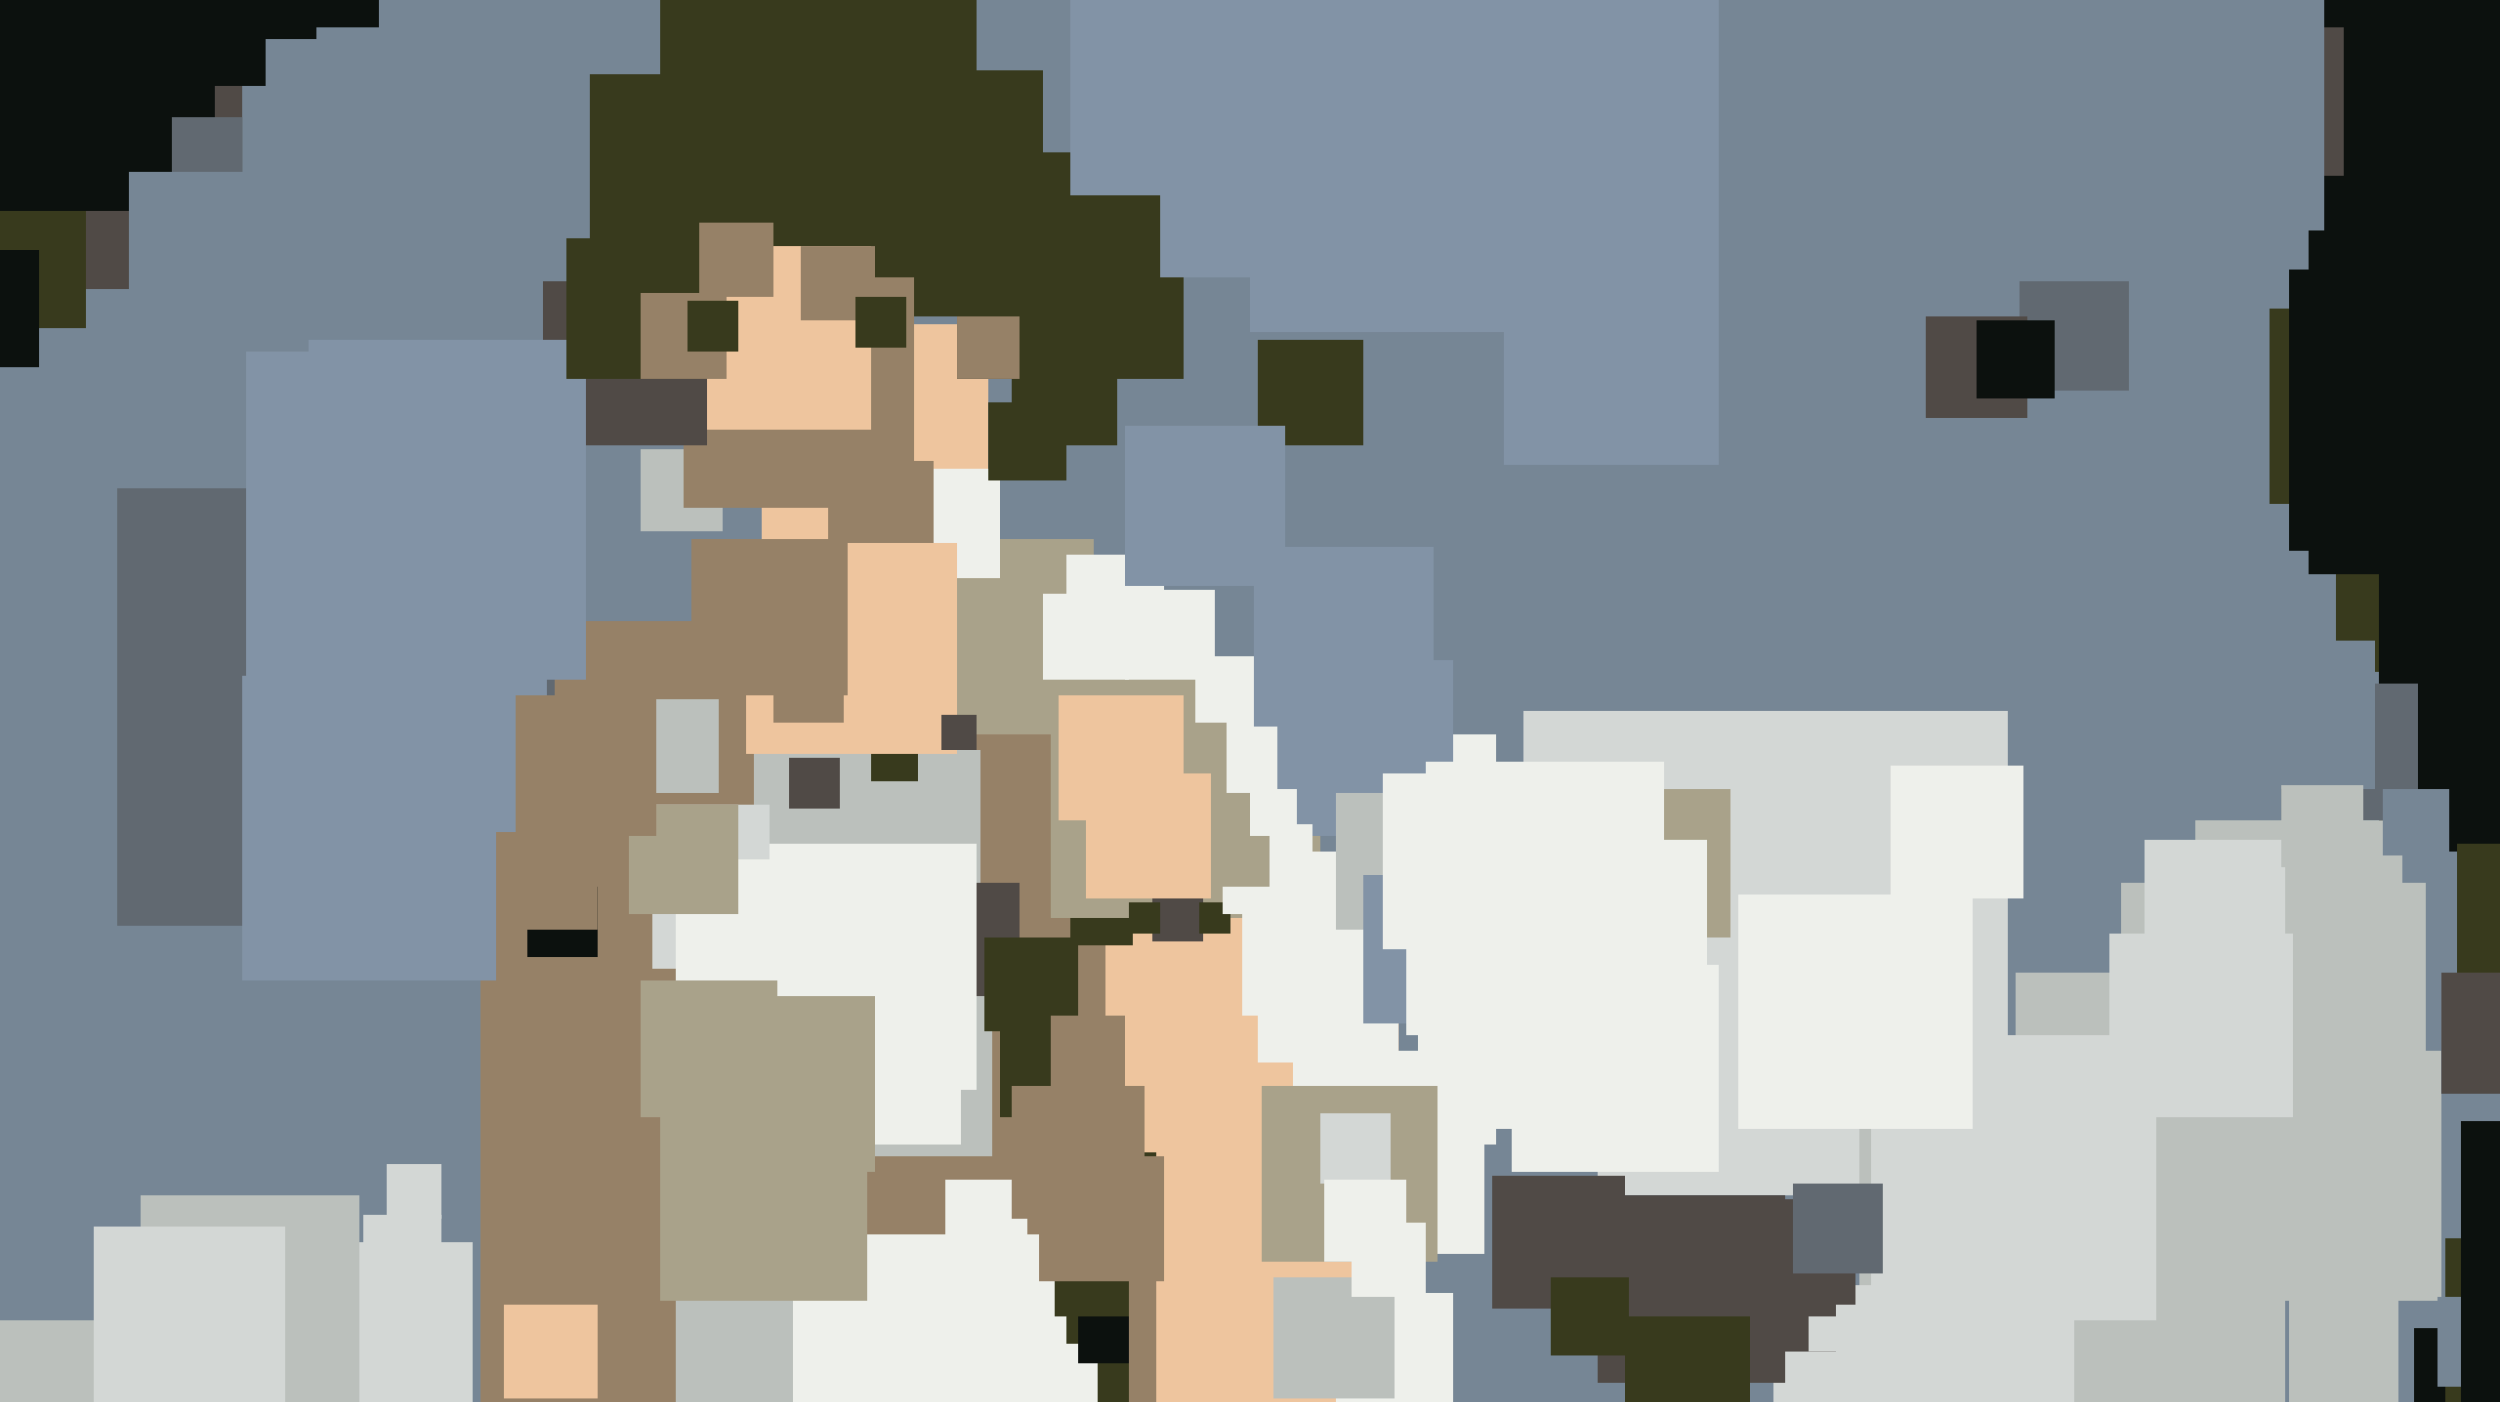 <svg xmlns="http://www.w3.org/2000/svg" width="640px" height="359px">
  <rect width="640" height="359" fill="rgb(118,134,149)"/>
  <rect x="123" y="159" width="201" height="201" fill="rgb(150,129,103)"/>
  <rect x="516" y="249" width="26" height="26" fill="rgb(187,192,188)"/>
  <rect x="283" y="227" width="75" height="75" fill="rgb(238,197,158)"/>
  <rect x="164" y="115" width="21" height="21" fill="rgb(187,192,188)"/>
  <rect x="322" y="236" width="36" height="36" fill="rgb(238,240,235)"/>
  <rect x="320" y="-1" width="120" height="120" fill="rgb(130,147,166)"/>
  <rect x="274" y="226" width="16" height="16" fill="rgb(56,58,29)"/>
  <rect x="269" y="166" width="69" height="69" fill="rgb(169,162,138)"/>
  <rect x="230" y="138" width="50" height="50" fill="rgb(169,162,138)"/>
  <rect x="390" y="182" width="124" height="124" fill="rgb(211,215,213)"/>
  <rect x="331" y="269" width="52" height="52" fill="rgb(238,240,235)"/>
  <rect x="476" y="279" width="109" height="109" fill="rgb(187,192,188)"/>
  <rect x="30" y="125" width="112" height="112" fill="rgb(97,105,113)"/>
  <rect x="306" y="147" width="38" height="38" fill="rgb(238,240,235)"/>
  <rect x="202" y="244" width="52" height="52" fill="rgb(187,192,188)"/>
  <rect x="200" y="316" width="147" height="147" fill="rgb(238,240,235)"/>
  <rect x="543" y="226" width="78" height="78" fill="rgb(187,192,188)"/>
  <rect x="598" y="142" width="30" height="30" fill="rgb(56,58,29)"/>
  <rect x="195" y="83" width="58" height="58" fill="rgb(238,197,158)"/>
  <rect x="267" y="152" width="22" height="22" fill="rgb(238,240,235)"/>
  <rect x="484" y="196" width="34" height="34" fill="rgb(238,240,235)"/>
  <rect x="256" y="262" width="24" height="24" fill="rgb(56,58,29)"/>
  <rect x="281" y="323" width="69" height="69" fill="rgb(56,58,29)"/>
  <rect x="129" y="334" width="24" height="24" fill="rgb(238,197,158)"/>
  <rect x="193" y="192" width="58" height="58" fill="rgb(187,192,188)"/>
  <rect x="273" y="318" width="26" height="26" fill="rgb(56,58,29)"/>
  <rect x="273" y="142" width="25" height="25" fill="rgb(238,240,235)"/>
  <rect x="151" y="-18" width="99" height="99" fill="rgb(56,58,29)"/>
  <rect x="314" y="171" width="32" height="32" fill="rgb(238,240,235)"/>
  <rect x="295" y="228" width="13" height="13" fill="rgb(80,74,70)"/>
  <rect x="137" y="-13" width="32" height="32" fill="rgb(118,134,149)"/>
  <rect x="175" y="71" width="59" height="59" fill="rgb(150,129,103)"/>
  <rect x="517" y="72" width="28" height="28" fill="rgb(97,105,113)"/>
  <rect x="223" y="188" width="12" height="12" fill="rgb(56,58,29)"/>
  <rect x="302" y="85" width="83" height="83" fill="rgb(118,134,149)"/>
  <rect x="405" y="202" width="38" height="38" fill="rgb(169,162,138)"/>
  <rect x="228" y="120" width="28" height="28" fill="rgb(238,240,235)"/>
  <rect x="307" y="231" width="8" height="8" fill="rgb(56,58,29)"/>
  <rect x="276" y="330" width="19" height="19" fill="rgb(12,17,14)"/>
  <rect x="6" y="18" width="56" height="56" fill="rgb(80,74,70)"/>
  <rect x="-15" y="47" width="37" height="37" fill="rgb(56,58,29)"/>
  <rect x="609" y="119" width="99" height="99" fill="rgb(12,17,14)"/>
  <rect x="618" y="340" width="33" height="33" fill="rgb(12,17,14)"/>
  <rect x="212" y="118" width="27" height="27" fill="rgb(150,129,103)"/>
  <rect x="363" y="215" width="74" height="74" fill="rgb(238,240,235)"/>
  <rect x="41" y="318" width="80" height="80" fill="rgb(211,215,213)"/>
  <rect x="176" y="63" width="47" height="47" fill="rgb(238,197,158)"/>
  <rect x="191" y="139" width="54" height="54" fill="rgb(238,197,158)"/>
  <rect x="62" y="173" width="78" height="78" fill="rgb(130,147,166)"/>
  <rect x="591" y="-34" width="181" height="181" fill="rgb(12,17,14)"/>
  <rect x="289" y="231" width="8" height="8" fill="rgb(56,58,29)"/>
  <rect x="562" y="7" width="38" height="38" fill="rgb(80,74,70)"/>
  <rect x="139" y="72" width="42" height="42" fill="rgb(80,74,70)"/>
  <rect x="205" y="63" width="19" height="19" fill="rgb(150,129,103)"/>
  <rect x="270" y="295" width="42" height="42" fill="rgb(56,58,29)"/>
  <rect x="63" y="87" width="87" height="87" fill="rgb(130,147,166)"/>
  <rect x="380" y="293" width="29" height="29" fill="rgb(118,134,149)"/>
  <rect x="581" y="79" width="50" height="50" fill="rgb(56,58,29)"/>
  <rect x="173" y="330" width="30" height="30" fill="rgb(187,192,188)"/>
  <rect x="9" y="-50" width="72" height="72" fill="rgb(12,17,14)"/>
  <rect x="232" y="226" width="29" height="29" fill="rgb(80,74,70)"/>
  <rect x="219" y="76" width="13" height="13" fill="rgb(56,58,29)"/>
  <rect x="99" y="298" width="14" height="14" fill="rgb(211,215,213)"/>
  <rect x="366" y="188" width="17" height="17" fill="rgb(238,240,235)"/>
  <rect x="289" y="318" width="57" height="57" fill="rgb(150,129,103)"/>
  <rect x="296" y="293" width="68" height="68" fill="rgb(238,197,158)"/>
  <rect x="242" y="302" width="21" height="21" fill="rgb(238,240,235)"/>
  <rect x="584" y="175" width="35" height="35" fill="rgb(97,105,113)"/>
  <rect x="271" y="178" width="32" height="32" fill="rgb(238,197,158)"/>
  <rect x="318" y="218" width="42" height="42" fill="rgb(238,240,235)"/>
  <rect x="586" y="69" width="72" height="72" fill="rgb(12,17,14)"/>
  <rect x="252" y="240" width="24" height="24" fill="rgb(56,58,29)"/>
  <rect x="187" y="216" width="63" height="63" fill="rgb(238,240,235)"/>
  <rect x="155" y="206" width="42" height="42" fill="rgb(211,215,213)"/>
  <rect x="266" y="296" width="32" height="32" fill="rgb(150,129,103)"/>
  <rect x="145" y="61" width="36" height="36" fill="rgb(56,58,29)"/>
  <rect x="44" y="-46" width="53" height="53" fill="rgb(12,17,14)"/>
  <rect x="629" y="216" width="48" height="48" fill="rgb(56,58,29)"/>
  <rect x="202" y="194" width="13" height="13" fill="rgb(80,74,70)"/>
  <rect x="562" y="210" width="53" height="53" fill="rgb(187,192,188)"/>
  <rect x="382" y="301" width="34" height="34" fill="rgb(80,74,70)"/>
  <rect x="626" y="317" width="49" height="49" fill="rgb(56,58,29)"/>
  <rect x="36" y="306" width="56" height="56" fill="rgb(187,192,188)"/>
  <rect x="323" y="278" width="45" height="45" fill="rgb(169,162,138)"/>
  <rect x="245" y="39" width="58" height="58" fill="rgb(56,58,29)"/>
  <rect x="127" y="213" width="40" height="40" fill="rgb(150,129,103)"/>
  <rect x="570" y="164" width="38" height="38" fill="rgb(118,134,149)"/>
  <rect x="327" y="169" width="45" height="45" fill="rgb(130,147,166)"/>
  <rect x="-18" y="338" width="77" height="77" fill="rgb(187,192,188)"/>
  <rect x="93" y="311" width="20" height="20" fill="rgb(211,215,213)"/>
  <rect x="338" y="285" width="18" height="18" fill="rgb(211,215,213)"/>
  <rect x="173" y="220" width="73" height="73" fill="rgb(238,240,235)"/>
  <rect x="342" y="203" width="35" height="35" fill="rgb(187,192,188)"/>
  <rect x="164" y="75" width="22" height="22" fill="rgb(150,129,103)"/>
  <rect x="241" y="18" width="26" height="26" fill="rgb(56,58,29)"/>
  <rect x="259" y="87" width="27" height="27" fill="rgb(56,58,29)"/>
  <rect x="349" y="224" width="38" height="38" fill="rgb(130,147,166)"/>
  <rect x="322" y="87" width="27" height="27" fill="rgb(56,58,29)"/>
  <rect x="365" y="195" width="61" height="61" fill="rgb(238,240,235)"/>
  <rect x="-12" y="-13" width="67" height="67" fill="rgb(12,17,14)"/>
  <rect x="68" y="10" width="20" height="20" fill="rgb(118,134,149)"/>
  <rect x="342" y="331" width="30" height="30" fill="rgb(238,240,235)"/>
  <rect x="245" y="81" width="16" height="16" fill="rgb(150,129,103)"/>
  <rect x="297" y="-41" width="112" height="112" fill="rgb(130,147,166)"/>
  <rect x="253" y="103" width="20" height="20" fill="rgb(56,58,29)"/>
  <rect x="454" y="329" width="77" height="77" fill="rgb(211,215,213)"/>
  <rect x="198" y="167" width="18" height="18" fill="rgb(150,129,103)"/>
  <rect x="161" y="206" width="28" height="28" fill="rgb(169,162,138)"/>
  <rect x="177" y="138" width="40" height="40" fill="rgb(150,129,103)"/>
  <rect x="339" y="302" width="21" height="21" fill="rgb(238,240,235)"/>
  <rect x="561" y="269" width="64" height="64" fill="rgb(187,192,188)"/>
  <rect x="274" y="-24" width="74" height="74" fill="rgb(130,147,166)"/>
  <rect x="321" y="140" width="46" height="46" fill="rgb(130,147,166)"/>
  <rect x="169" y="280" width="53" height="53" fill="rgb(169,162,138)"/>
  <rect x="524" y="-12" width="71" height="71" fill="rgb(118,134,149)"/>
  <rect x="313" y="211" width="23" height="23" fill="rgb(238,240,235)"/>
  <rect x="176" y="77" width="13" height="13" fill="rgb(56,58,29)"/>
  <rect x="409" y="306" width="48" height="48" fill="rgb(80,74,70)"/>
  <rect x="259" y="278" width="34" height="34" fill="rgb(150,129,103)"/>
  <rect x="436" y="307" width="39" height="39" fill="rgb(80,74,70)"/>
  <rect x="540" y="239" width="47" height="47" fill="rgb(211,215,213)"/>
  <rect x="479" y="265" width="73" height="73" fill="rgb(211,215,213)"/>
  <rect x="397" y="327" width="20" height="20" fill="rgb(56,58,29)"/>
  <rect x="360" y="214" width="51" height="51" fill="rgb(238,240,235)"/>
  <rect x="326" y="327" width="31" height="31" fill="rgb(187,192,188)"/>
  <rect x="-20" y="64" width="30" height="30" fill="rgb(12,17,14)"/>
  <rect x="24" y="314" width="49" height="49" fill="rgb(211,215,213)"/>
  <rect x="445" y="229" width="60" height="60" fill="rgb(238,240,235)"/>
  <rect x="179" y="255" width="45" height="45" fill="rgb(169,162,138)"/>
  <rect x="387" y="247" width="53" height="53" fill="rgb(238,240,235)"/>
  <rect x="625" y="249" width="31" height="31" fill="rgb(80,74,70)"/>
  <rect x="44" y="30" width="18" height="18" fill="rgb(97,105,113)"/>
  <rect x="160" y="179" width="24" height="24" fill="rgb(187,192,188)"/>
  <rect x="288" y="109" width="41" height="41" fill="rgb(130,147,166)"/>
  <rect x="179" y="57" width="19" height="19" fill="rgb(150,129,103)"/>
  <rect x="470" y="334" width="13" height="13" fill="rgb(211,215,213)"/>
  <rect x="624" y="332" width="23" height="23" fill="rgb(118,134,149)"/>
  <rect x="610" y="202" width="17" height="17" fill="rgb(118,134,149)"/>
  <rect x="346" y="313" width="19" height="19" fill="rgb(238,240,235)"/>
  <rect x="135" y="227" width="18" height="18" fill="rgb(12,17,14)"/>
  <rect x="549" y="215" width="36" height="36" fill="rgb(211,215,213)"/>
  <rect x="133" y="218" width="20" height="20" fill="rgb(150,129,103)"/>
  <rect x="164" y="251" width="35" height="35" fill="rgb(169,162,138)"/>
  <rect x="269" y="260" width="19" height="19" fill="rgb(150,129,103)"/>
  <rect x="132" y="178" width="36" height="36" fill="rgb(150,129,103)"/>
  <rect x="459" y="303" width="23" height="23" fill="rgb(97,105,113)"/>
  <rect x="288" y="151" width="23" height="23" fill="rgb(238,240,235)"/>
  <rect x="241" y="183" width="9" height="9" fill="rgb(80,74,70)"/>
  <rect x="301" y="203" width="24" height="24" fill="rgb(169,162,138)"/>
  <rect x="584" y="201" width="21" height="21" fill="rgb(187,192,188)"/>
  <rect x="493" y="81" width="26" height="26" fill="rgb(80,74,70)"/>
  <rect x="506" y="82" width="20" height="20" fill="rgb(12,17,14)"/>
  <rect x="320" y="202" width="12" height="12" fill="rgb(238,240,235)"/>
  <rect x="463" y="337" width="9" height="9" fill="rgb(211,215,213)"/>
  <rect x="278" y="198" width="32" height="32" fill="rgb(238,197,158)"/>
  <rect x="630" y="287" width="86" height="86" fill="rgb(12,17,14)"/>
  <rect x="586" y="331" width="28" height="28" fill="rgb(187,192,188)"/>
  <rect x="354" y="198" width="45" height="45" fill="rgb(238,240,235)"/>
  <rect x="416" y="337" width="32" height="32" fill="rgb(56,58,29)"/>
  <rect x="33" y="44" width="46" height="46" fill="rgb(118,134,149)"/>
</svg>